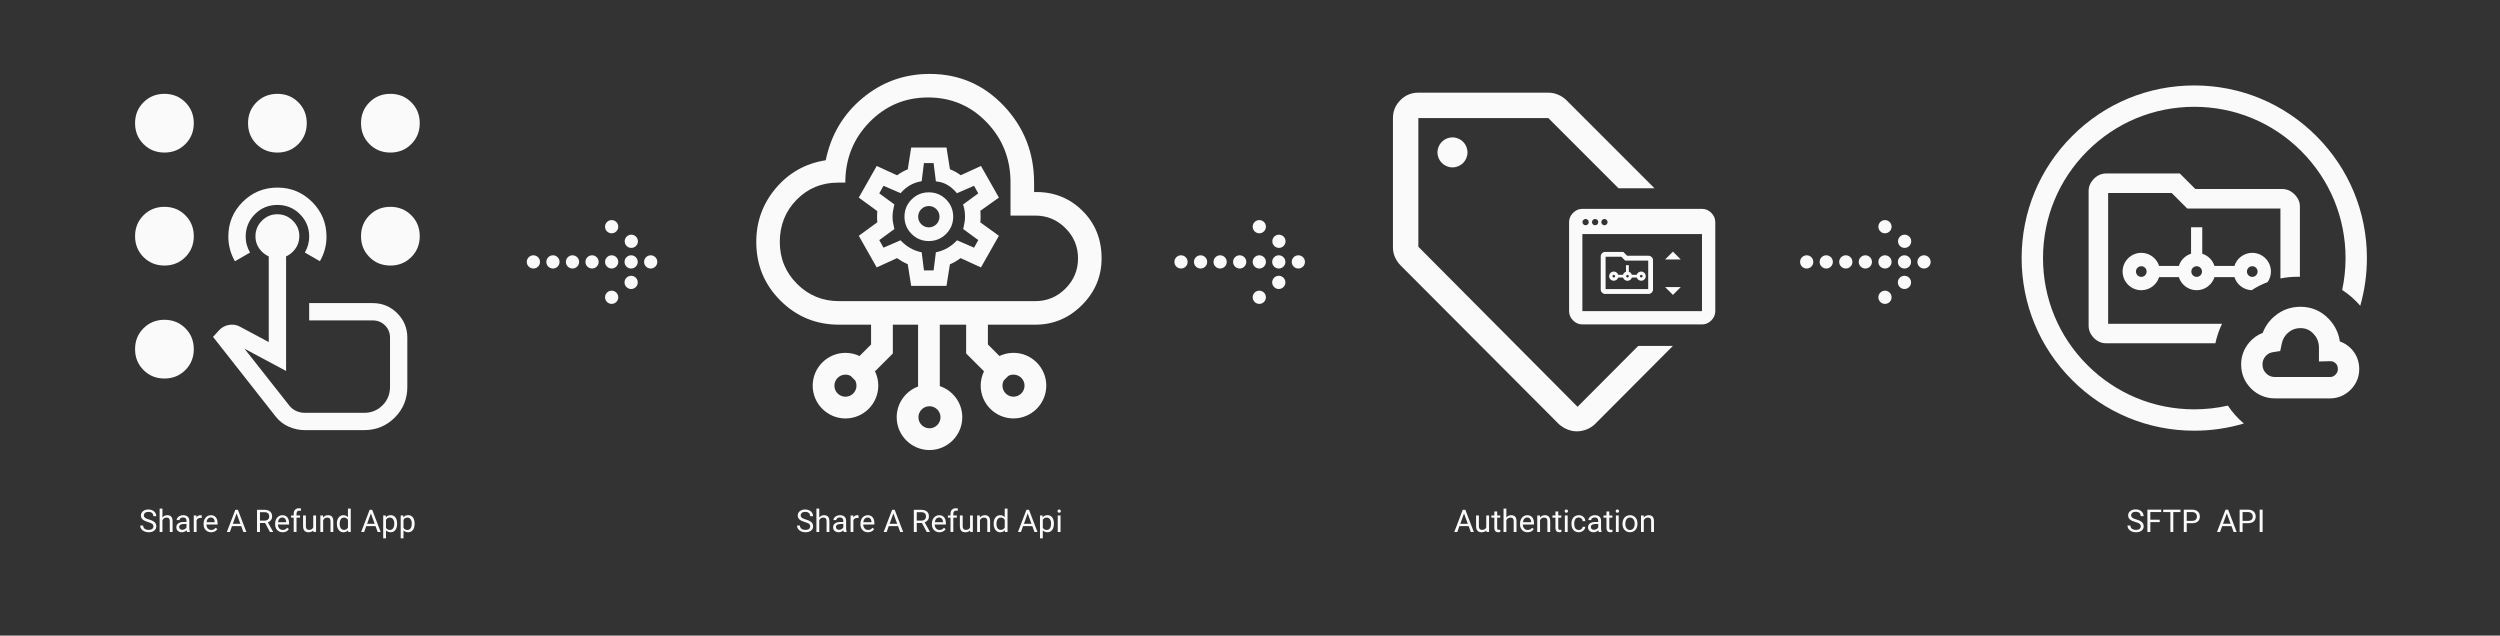 <?xml version="1.0" encoding="UTF-8"?>
<svg id="Layer_1" data-name="Layer 1" xmlns="http://www.w3.org/2000/svg" viewBox="0 0 1180 300">
  <rect x="0" y="0" width="1180" height="300" fill="#333333" stroke="none"/>
  <defs>
    <style>
      .cls-1 {
        fill: #fafafa;
      }
    </style>
  </defs>
  <g>
    <path class="cls-1" d="M466.29,153.25h22.36c8.52,0,15.87-3.09,22.04-9.26,6.17-6.17,9.26-13.52,9.26-22.04,0-9.14-3.09-16.7-9.26-22.69-6.17-5.99-13.71-8.86-22.6-8.61v-4.45c0-14.08-4.75-26.15-14.26-36.21-9.51-10.06-21.18-15.1-35.01-15.1-11.98,0-22.54,3.8-31.67,11.39-9.14,7.59-14.94,17.38-17.41,29.36-9.51,1.48-17.35,5.87-23.52,13.15-6.17,7.29-9.26,15.74-9.26,25.38,0,10.87,3.8,20.1,11.39,27.69,7.59,7.59,16.83,11.39,27.69,11.39h15.11v9.34l-5.45,5.45c-2.01-.96-4.26-1.49-6.63-1.49-8.54,0-15.48,6.95-15.48,15.48s6.95,15.48,15.48,15.48,15.48-6.95,15.48-15.48c0-2.42-.56-4.72-1.56-6.76l8.43-8.43v-13.59h11.91v29.18c-5.88,2.2-10.09,7.87-10.09,14.51,0,8.54,6.95,15.48,15.48,15.48s15.48-6.95,15.48-15.48c0-6.84-4.46-12.65-10.61-14.7v-29h12.43v13.59l8.43,8.43c-1,2.04-1.56,4.34-1.56,6.76,0,8.54,6.95,15.48,15.48,15.48s15.48-6.95,15.48-15.48-6.95-15.48-15.48-15.48c-2.37,0-4.62.54-6.63,1.49l-5.45-5.45v-9.34ZM399.05,187.25c-2.88,0-5.21-2.34-5.21-5.21s2.34-5.21,5.21-5.21c.89,0,1.74.23,2.47.62l2.12,2.12c.4.74.62,1.58.62,2.47,0,2.88-2.34,5.21-5.21,5.21ZM438.71,202.16c-2.88,0-5.21-2.34-5.21-5.21s2.34-5.21,5.21-5.21,5.21,2.34,5.21,5.21-2.34,5.21-5.21,5.21ZM376.21,133.99c-5.43-5.43-8.15-12.04-8.15-19.82s2.66-14.54,7.96-19.91c5.31-5.37,11.79-8.06,19.45-8.06h3.52c0-11.24,3.8-20.75,11.39-28.53,7.59-7.78,16.83-11.67,27.69-11.67s20.07,3.89,27.6,11.67c7.53,7.78,11.3,17.29,11.3,28.53v15.56h11.67c5.56,0,10.31,1.98,14.26,5.93,3.95,3.95,5.93,8.71,5.93,14.26s-1.98,10.31-5.93,14.26c-3.95,3.95-8.71,5.93-14.26,5.93h-92.62c-7.78,0-14.39-2.72-19.82-8.15ZM483.58,182.03c0,2.88-2.34,5.21-5.21,5.21s-5.21-2.34-5.21-5.21c0-.89.23-1.73.62-2.47l2.12-2.12c.74-.4,1.58-.62,2.47-.62,2.88,0,5.21,2.34,5.21,5.21Z"/>
    <path class="cls-1" d="M438.41,90.78c-3.17,0-5.91,1.13-8.14,3.36-2.23,2.23-3.36,4.97-3.36,8.14s1.13,5.91,3.36,8.14c2.23,2.23,4.97,3.36,8.14,3.36s5.91-1.13,8.14-3.36c2.23-2.23,3.36-4.97,3.36-8.14s-1.13-5.91-3.36-8.14c-2.23-2.23-4.97-3.36-8.14-3.36ZM438.41,107.32c-2.78,0-5.04-2.26-5.04-5.04s2.26-5.04,5.04-5.04,5.04,2.26,5.04,5.04-2.26,5.04-5.04,5.04Z"/>
    <path class="cls-1" d="M463.01,78.34l-9.57,4.38c-.72-.58-1.54-1.12-2.46-1.61-.9-.48-1.78-.9-2.61-1.24l-1.62-10.23h-16.67l-1.62,10.28c-.84.32-1.71.74-2.61,1.25-.88.5-1.69,1.03-2.42,1.57l-9.62-4.4-8.46,14.92,8.75,6.4c-.04.31-.06.63-.08.96-.03.62-.04,1.18-.04,1.66s.01,1.04.04,1.66c.01.34.04.66.08.96l-8.75,6.4,8.46,14.92,9.62-4.4c.73.54,1.54,1.07,2.42,1.57.89.51,1.76.94,2.6,1.29l1.63,10.24h16.67l1.62-10.19c.89-.33,1.79-.77,2.68-1.32.85-.52,1.64-1.05,2.35-1.59l9.61,4.4,8.47-14.93-8.76-6.33c.04-.32.07-.65.08-.99.03-.59.04-1.17.04-1.7s-.01-1.12-.04-1.74c-.02-.35-.04-.69-.08-1.03l8.76-6.25-8.47-14.93ZM454.84,97.41c.24.81.41,1.62.5,2.41.1.8.15,1.63.15,2.47s-.06,1.63-.18,2.43c-.12.82-.29,1.67-.49,2.52l-.2.85,7.13,5.23-1.99,3.58-8.03-3.48-.64.64c-1.16,1.17-2.48,2.17-3.92,3-1.42.82-2.96,1.43-4.55,1.82l-.89.21-1.06,8.52h-4.56l-1.07-8.52-.89-.21c-1.59-.39-3.12-1-4.55-1.82-1.43-.83-2.75-1.84-3.92-3l-.64-.64-8.03,3.48-1.99-3.58,7.13-5.23-.2-.85c-.2-.85-.36-1.7-.49-2.52-.12-.79-.18-1.61-.18-2.43s.06-1.63.18-2.43c.12-.82.29-1.67.49-2.52l.2-.85-7.13-5.23,1.99-3.58,8.07,3.5.64-.69c1.1-1.2,2.38-2.22,3.8-3.04,1.41-.81,2.95-1.4,4.58-1.73l.93-.19,1.07-8.55h4.56l1.08,8.62,1,.14c1.64.23,3.16.77,4.52,1.59,1.39.84,2.66,1.9,3.77,3.15l.64.72,8.08-3.51,1.99,3.58-7.17,5.26.26.89Z"/>
  </g>
  <g>
    <path class="cls-1" d="M77.61,178.66c-3.92,0-7.21-1.33-9.87-3.99-2.66-2.66-3.99-5.95-3.99-9.87s1.33-7.21,3.99-9.87c2.66-2.66,5.95-3.99,9.87-3.99s7.21,1.33,9.87,3.99c2.66,2.66,3.99,5.95,3.99,9.87s-1.33,7.21-3.99,9.87c-2.66,2.66-5.95,3.99-9.87,3.99ZM77.61,125.34c-3.92,0-7.21-1.33-9.87-3.99s-3.99-5.95-3.99-9.87,1.33-7.21,3.99-9.87c2.66-2.66,5.95-3.99,9.87-3.99s7.21,1.33,9.87,3.99c2.66,2.66,3.99,5.95,3.99,9.87s-1.33,7.21-3.99,9.87c-2.66,2.66-5.95,3.99-9.87,3.99ZM77.61,72.01c-3.92,0-7.21-1.33-9.87-3.99-2.66-2.66-3.99-5.95-3.99-9.87s1.33-7.21,3.99-9.87c2.66-2.66,5.95-3.99,9.87-3.99s7.21,1.33,9.87,3.99c2.66,2.66,3.99,5.95,3.99,9.87s-1.33,7.21-3.99,9.87c-2.66,2.66-5.95,3.99-9.87,3.99ZM130.93,72.01c-3.92,0-7.21-1.33-9.87-3.99-2.66-2.66-3.99-5.95-3.99-9.87s1.33-7.21,3.99-9.87c2.66-2.66,5.95-3.99,9.87-3.99s7.21,1.33,9.87,3.99,3.99,5.95,3.99,9.87-1.33,7.21-3.99,9.87c-2.66,2.66-5.95,3.99-9.87,3.99ZM184.26,72.01c-3.92,0-7.21-1.33-9.87-3.99-2.66-2.66-3.99-5.95-3.99-9.87s1.33-7.21,3.99-9.87c2.66-2.66,5.95-3.99,9.87-3.99s7.21,1.33,9.87,3.99,3.99,5.95,3.99,9.87-1.33,7.21-3.99,9.87-5.95,3.99-9.87,3.99ZM184.26,125.34c-3.92,0-7.21-1.33-9.87-3.99s-3.99-5.95-3.99-9.87,1.33-7.21,3.99-9.87c2.66-2.66,5.95-3.99,9.87-3.99s7.21,1.33,9.87,3.99,3.99,5.95,3.99,9.87-1.33,7.21-3.99,9.87c-2.66,2.66-5.95,3.99-9.87,3.99ZM130.96,121.83c-2.84,0-5.28-1.01-7.32-3.03-2.04-2.02-3.06-4.45-3.06-7.29s1.01-5.28,3.03-7.32c2.02-2.04,4.45-3.06,7.29-3.06s5.28,1.01,7.32,3.03c2.04,2.02,3.06,4.45,3.06,7.29s-1.01,5.28-3.03,7.32c-2.02,2.04-4.45,3.06-7.29,3.06Z"/>
    <path class="cls-1" d="M143.88,203.02c-2.63,0-5.18-.55-7.63-1.64s-4.5-2.68-6.13-4.77l-29.57-37.61,2.86-3.13c1.27-1.36,2.84-2.2,4.7-2.52,1.86-.32,3.61-.02,5.25.89l13.49,7.22v-49.74c0-1.16.39-2.13,1.18-2.91.79-.78,1.76-1.17,2.93-1.17s2.13.39,2.91,1.17c.77.78,1.16,1.76,1.16,2.91v63.37l-19.62-10.49,21.26,26.98c.91,1.09,1.99,1.91,3.24,2.45,1.25.55,2.58.82,3.98.82h27.94c3.45,0,6.36-1.18,8.72-3.54s3.54-5.27,3.54-8.72v-23.17c0-2.32-.78-4.26-2.35-5.83-1.57-1.57-3.51-2.35-5.83-2.35h-29.98v-8.18h29.93c4.56,0,8.43,1.59,11.62,4.77,3.19,3.18,4.78,7.04,4.78,11.58v23.17c0,5.72-1.98,10.56-5.93,14.51-3.95,3.95-8.79,5.93-14.51,5.93h-27.94ZM110.9,123.3c-1.01-1.7-1.78-3.54-2.32-5.52-.54-1.98-.81-4.01-.81-6.1,0-6.43,2.26-11.89,6.78-16.39,4.52-4.5,9.98-6.75,16.39-6.75s11.87,2.26,16.39,6.78c4.52,4.52,6.78,9.98,6.78,16.39,0,2.09-.27,4.11-.81,6.08-.54,1.97-1.32,3.8-2.32,5.5l-7.09-4.09c.64-1.09,1.14-2.27,1.5-3.54.36-1.27.55-2.61.55-4.02,0-4.14-1.46-7.66-4.38-10.56-2.92-2.91-6.46-4.36-10.63-4.36s-7.71,1.46-10.61,4.37c-2.91,2.92-4.36,6.46-4.36,10.62,0,1.36.18,2.68.55,3.95.36,1.27.86,2.45,1.5,3.54l-7.09,4.09Z"/>
  </g>
  <g>
    <circle class="cls-1" cx="270.22" cy="123.62" r="3.12"/>
    <path class="cls-1" d="M260.99,120.5c-1.72,0-3.12,1.4-3.12,3.12s1.4,3.12,3.12,3.12,3.12-1.4,3.12-3.12-1.4-3.12-3.12-3.12Z"/>
    <path class="cls-1" d="M251.76,120.5c-1.72,0-3.12,1.4-3.12,3.12s1.4,3.12,3.12,3.12,3.12-1.4,3.12-3.12-1.4-3.12-3.12-3.12Z"/>
    <path class="cls-1" d="M279.45,120.5c-1.72,0-3.12,1.4-3.12,3.12s1.4,3.12,3.12,3.12,3.12-1.4,3.12-3.12-1.4-3.12-3.12-3.12Z"/>
    <path class="cls-1" d="M288.7,120.5c-1.72,0-3.12,1.4-3.12,3.12s1.4,3.12,3.12,3.12,3.12-1.4,3.12-3.12-1.4-3.12-3.12-3.12Z"/>
    <path class="cls-1" d="M297.9,120.5c-1.72,0-3.12,1.4-3.12,3.12s1.4,3.12,3.12,3.12,3.12-1.4,3.12-3.12-1.4-3.12-3.12-3.12Z"/>
    <circle class="cls-1" cx="307.13" cy="123.62" r="3.12"/>
    <path class="cls-1" d="M297.98,110.77c-1.72,0-3.12,1.4-3.12,3.12s1.4,3.12,3.12,3.12,3.12-1.4,3.12-3.12-1.4-3.12-3.12-3.12Z"/>
    <path class="cls-1" d="M297.9,130.17c-1.72,0-3.12,1.4-3.12,3.12s1.4,3.12,3.12,3.12,3.12-1.4,3.12-3.12-1.4-3.12-3.12-3.12Z"/>
    <path class="cls-1" d="M288.7,103.88c-1.72,0-3.12,1.4-3.12,3.12s1.4,3.12,3.12,3.12,3.12-1.4,3.12-3.12-1.4-3.12-3.12-3.12Z"/>
    <path class="cls-1" d="M288.7,137.2c-1.72,0-3.12,1.4-3.12,3.12s1.4,3.12,3.12,3.12,3.12-1.4,3.12-3.12-1.4-3.12-3.12-3.12Z"/>
  </g>
  <g>
    <circle class="cls-1" cx="575.9" cy="123.62" r="3.12"/>
    <path class="cls-1" d="M566.67,120.5c-1.72,0-3.12,1.4-3.12,3.12s1.4,3.12,3.12,3.12,3.12-1.4,3.12-3.12-1.4-3.12-3.12-3.12Z"/>
    <path class="cls-1" d="M557.44,120.5c-1.72,0-3.12,1.4-3.12,3.12s1.4,3.12,3.12,3.12,3.12-1.4,3.12-3.12-1.4-3.12-3.12-3.12Z"/>
    <path class="cls-1" d="M585.13,120.5c-1.72,0-3.12,1.4-3.12,3.12s1.4,3.12,3.12,3.12,3.12-1.4,3.12-3.12-1.4-3.12-3.12-3.12Z"/>
    <path class="cls-1" d="M594.39,120.5c-1.72,0-3.12,1.4-3.12,3.12s1.4,3.12,3.12,3.12,3.12-1.4,3.12-3.12-1.4-3.12-3.12-3.12Z"/>
    <path class="cls-1" d="M603.59,120.5c-1.72,0-3.12,1.4-3.12,3.12s1.4,3.12,3.12,3.12,3.12-1.4,3.12-3.12-1.4-3.12-3.12-3.12Z"/>
    <circle class="cls-1" cx="612.82" cy="123.62" r="3.12"/>
    <path class="cls-1" d="M603.66,110.77c-1.72,0-3.12,1.4-3.12,3.12s1.4,3.12,3.12,3.12,3.12-1.4,3.12-3.12-1.4-3.12-3.12-3.12Z"/>
    <path class="cls-1" d="M603.59,130.17c-1.72,0-3.12,1.4-3.12,3.12s1.4,3.12,3.12,3.12,3.12-1.4,3.12-3.12-1.4-3.12-3.12-3.12Z"/>
    <path class="cls-1" d="M594.39,103.88c-1.72,0-3.12,1.4-3.12,3.12s1.4,3.12,3.12,3.12,3.12-1.4,3.12-3.12-1.4-3.12-3.12-3.12Z"/>
    <path class="cls-1" d="M594.39,137.2c-1.72,0-3.12,1.4-3.12,3.12s1.4,3.12,3.12,3.12,3.12-1.4,3.12-3.12-1.4-3.12-3.12-3.12Z"/>
  </g>
  <g>
    <circle class="cls-1" cx="871.22" cy="123.62" r="3.12"/>
    <path class="cls-1" d="M861.99,120.5c-1.72,0-3.12,1.4-3.12,3.12s1.4,3.12,3.12,3.12,3.12-1.4,3.12-3.12-1.4-3.12-3.12-3.12Z"/>
    <path class="cls-1" d="M852.76,120.5c-1.72,0-3.12,1.4-3.12,3.12s1.4,3.12,3.12,3.12,3.12-1.4,3.12-3.12-1.4-3.12-3.12-3.12Z"/>
    <path class="cls-1" d="M880.45,120.5c-1.72,0-3.12,1.4-3.12,3.12s1.4,3.12,3.12,3.12,3.12-1.4,3.12-3.12-1.4-3.12-3.12-3.12Z"/>
    <path class="cls-1" d="M889.71,120.5c-1.72,0-3.12,1.4-3.12,3.12s1.4,3.12,3.12,3.12,3.12-1.4,3.12-3.12-1.4-3.12-3.12-3.12Z"/>
    <path class="cls-1" d="M898.91,120.5c-1.72,0-3.12,1.4-3.12,3.12s1.4,3.12,3.12,3.12,3.12-1.4,3.12-3.12-1.4-3.12-3.12-3.12Z"/>
    <circle class="cls-1" cx="908.14" cy="123.62" r="3.12"/>
    <path class="cls-1" d="M898.98,110.77c-1.72,0-3.12,1.4-3.12,3.12s1.4,3.12,3.12,3.12,3.12-1.4,3.12-3.12-1.4-3.12-3.12-3.12Z"/>
    <path class="cls-1" d="M898.91,130.17c-1.72,0-3.12,1.4-3.12,3.12s1.4,3.12,3.12,3.12,3.12-1.4,3.12-3.12-1.4-3.12-3.12-3.12Z"/>
    <path class="cls-1" d="M889.71,103.88c-1.72,0-3.12,1.4-3.12,3.12s1.4,3.12,3.12,3.12,3.12-1.4,3.12-3.12-1.4-3.12-3.12-3.12Z"/>
    <path class="cls-1" d="M889.71,137.2c-1.72,0-3.12,1.4-3.12,3.12s1.4,3.12,3.12,3.12,3.12-1.4,3.12-3.12-1.4-3.12-3.12-3.12Z"/>
  </g>
  <g>
    <path class="cls-1" d="M744.59,191.99l-75.13-75.53v-60.74h61.34l33.13,33.13h16.98l-41.52-41.52c-1.11-1.1-2.41-1.97-3.92-2.62-1.51-.65-3.07-.97-4.67-.97h-61.34c-3.3,0-6.12,1.17-8.47,3.52-2.35,2.35-3.52,5.17-3.52,8.47v61.14c0,1.61.33,3.15,1,4.6.67,1.46,1.53,2.72,2.6,3.79l74.73,74.93c1.2,1.07,2.53,1.9,4,2.5,1.47.6,2.95.9,4.45.9s3-.28,4.5-.85c1.5-.57,2.85-1.42,4.05-2.55l36.79-36.91h-16.36l-28.62,28.72Z"/>
    <path class="cls-1" d="M807.73,100.46c-1.25-1.25-2.72-1.88-4.39-1.88h-56.46c-1.67,0-3.14.63-4.39,1.88-1.25,1.25-1.88,2.72-1.88,4.39v42.01c0,1.67.63,3.14,1.88,4.39s2.72,1.88,4.39,1.88h56.46c1.67,0,3.14-.63,4.39-1.88,1.25-1.25,1.88-2.72,1.88-4.39v-42.01c0-1.67-.63-3.14-1.88-4.39ZM757.3,103.36c.81,0,1.48.66,1.48,1.48s-.66,1.48-1.48,1.48-1.48-.66-1.48-1.48.66-1.48,1.48-1.48ZM752.9,103.36c.81,0,1.48.66,1.48,1.48s-.66,1.48-1.48,1.48-1.48-.66-1.48-1.48.66-1.48,1.48-1.48ZM748.41,103.36c.81,0,1.48.66,1.48,1.48s-.66,1.48-1.48,1.48-1.48-.66-1.48-1.48.66-1.48,1.48-1.48ZM803.34,146.87h-56.46v-36.38h56.46v36.38Z"/>
    <circle class="cls-1" cx="685.57" cy="71.93" r="7.08"/>
    <polygon class="cls-1" points="793.31 135.51 785.93 135.51 789.62 139.2 793.31 135.51"/>
    <polygon class="cls-1" points="789.62 118.77 785.93 122.46 793.31 122.46 789.62 118.77"/>
  </g>
  <g>
    <path class="cls-1" d="M69.9,246.42c-1.18-.34-2.05-.76-2.58-1.25-.54-.5-.81-1.11-.81-1.84,0-.82.33-1.51.99-2.05.66-.54,1.52-.81,2.57-.81.72,0,1.36.14,1.92.42s1,.66,1.31,1.15c.31.49.46,1.02.46,1.6h-1.39c0-.63-.2-1.13-.6-1.5-.4-.36-.97-.54-1.7-.54-.68,0-1.21.15-1.59.45s-.57.72-.57,1.25c0,.43.18.79.54,1.08.36.29.98.56,1.85.81.87.24,1.55.51,2.04.81s.86.64,1.09,1.03.35.86.35,1.39c0,.85-.33,1.53-.99,2.04-.66.51-1.55.77-2.65.77-.72,0-1.39-.14-2.01-.41-.62-.27-1.1-.65-1.44-1.13-.34-.48-.51-1.02-.51-1.63h1.39c0,.63.23,1.13.7,1.5.47.37,1.09.55,1.87.55.73,0,1.29-.15,1.67-.45.39-.3.58-.7.58-1.22s-.18-.91-.54-1.19c-.36-.28-1.01-.56-1.96-.83Z"/>
    <path class="cls-1" d="M76.67,244.25c.59-.72,1.36-1.08,2.3-1.08,1.64,0,2.47.93,2.49,2.78v5.14h-1.33v-5.15c0-.56-.13-.97-.38-1.24-.25-.27-.64-.4-1.18-.4-.43,0-.81.12-1.14.34-.33.23-.58.53-.76.91v5.54h-1.33v-11.04h1.33v4.2Z"/>
    <path class="cls-1" d="M88.25,251.09c-.08-.15-.14-.43-.19-.82-.62.64-1.36.96-2.21.96-.77,0-1.4-.22-1.89-.65-.49-.43-.74-.98-.74-1.65,0-.81.31-1.44.92-1.89.62-.45,1.48-.67,2.6-.67h1.29v-.61c0-.46-.14-.83-.42-1.11-.28-.28-.69-.41-1.23-.41-.48,0-.87.12-1.19.36s-.48.53-.48.87h-1.34c0-.39.14-.76.42-1.12.27-.36.65-.65,1.12-.86.47-.21.99-.32,1.55-.32.9,0,1.6.22,2.11.67.51.45.77,1.06.79,1.85v3.58c0,.71.09,1.28.27,1.7v.12h-1.39ZM86.04,250.07c.42,0,.81-.11,1.19-.32.37-.22.64-.5.81-.84v-1.6h-1.04c-1.63,0-2.44.48-2.44,1.43,0,.42.14.74.42.98.28.23.64.35,1.07.35Z"/>
    <path class="cls-1" d="M95.21,244.51c-.2-.03-.42-.05-.65-.05-.87,0-1.46.37-1.77,1.11v5.52h-1.33v-7.78h1.29l.02.9c.44-.69,1.05-1.04,1.85-1.04.26,0,.46.03.59.1v1.24Z"/>
    <path class="cls-1" d="M99.66,251.23c-1.05,0-1.91-.35-2.57-1.04-.66-.69-.99-1.62-.99-2.78v-.24c0-.77.15-1.46.44-2.07.29-.61.71-1.08,1.24-1.42.53-.34,1.1-.51,1.72-.51,1.01,0,1.8.33,2.36,1,.56.67.84,1.62.84,2.86v.55h-5.27c.02.77.24,1.39.67,1.86.43.47.97.71,1.64.71.47,0,.87-.1,1.19-.29.33-.19.61-.45.86-.76l.81.63c-.65,1-1.63,1.5-2.93,1.5ZM99.49,244.26c-.54,0-.99.2-1.35.59-.36.39-.59.94-.68,1.64h3.89v-.1c-.04-.68-.22-1.2-.55-1.57-.33-.37-.77-.56-1.32-.56Z"/>
    <path class="cls-1" d="M113.86,248.35h-4.38l-.98,2.74h-1.42l4-10.46h1.21l4,10.46h-1.42l-1-2.74ZM109.89,247.22h3.56l-1.78-4.89-1.77,4.89Z"/>
    <path class="cls-1" d="M125.16,246.86h-2.46v4.23h-1.39v-10.46h3.46c1.18,0,2.09.27,2.72.81.63.54.95,1.32.95,2.34,0,.65-.18,1.22-.53,1.7-.35.48-.84.85-1.47,1.09l2.46,4.44v.09h-1.48l-2.27-4.23ZM122.71,245.73h2.12c.68,0,1.23-.18,1.63-.53s.61-.83.61-1.43c0-.65-.19-1.14-.58-1.49-.39-.35-.94-.52-1.67-.53h-2.11v3.97Z"/>
    <path class="cls-1" d="M133.41,251.23c-1.05,0-1.91-.35-2.57-1.04-.66-.69-.99-1.62-.99-2.78v-.24c0-.77.15-1.46.44-2.07.29-.61.71-1.08,1.24-1.42.53-.34,1.1-.51,1.72-.51,1.01,0,1.8.33,2.36,1,.56.67.84,1.62.84,2.86v.55h-5.27c.02.77.24,1.39.67,1.86.43.47.97.71,1.64.71.47,0,.87-.1,1.19-.29.33-.19.61-.45.86-.76l.81.63c-.65,1-1.63,1.5-2.93,1.5ZM133.24,244.26c-.54,0-.99.2-1.35.59-.36.39-.59.94-.68,1.64h3.89v-.1c-.04-.68-.22-1.2-.55-1.57-.33-.37-.77-.56-1.32-.56Z"/>
    <path class="cls-1" d="M138.63,251.09v-6.75h-1.23v-1.03h1.23v-.8c0-.83.22-1.48.67-1.93.45-.45,1.07-.68,1.89-.68.3,0,.61.04.91.12l-.07,1.07c-.22-.04-.47-.06-.72-.06-.43,0-.77.13-1,.38-.23.25-.35.61-.35,1.08v.82h1.66v1.03h-1.66v6.75h-1.33Z"/>
    <path class="cls-1" d="M147.89,250.32c-.52.61-1.28.91-2.28.91-.83,0-1.46-.24-1.9-.72s-.65-1.19-.66-2.14v-5.06h1.33v5.02c0,1.18.48,1.77,1.44,1.77,1.02,0,1.69-.38,2.03-1.14v-5.66h1.33v7.78h-1.27l-.03-.77Z"/>
    <path class="cls-1" d="M152.46,243.31l.04.98c.6-.75,1.37-1.12,2.33-1.12,1.64,0,2.47.93,2.49,2.78v5.14h-1.33v-5.15c0-.56-.13-.97-.38-1.24-.25-.27-.64-.4-1.18-.4-.43,0-.81.12-1.14.34-.33.23-.58.53-.76.91v5.54h-1.33v-7.78h1.26Z"/>
    <path class="cls-1" d="M159,247.14c0-1.19.28-2.15.85-2.88.57-.73,1.31-1.09,2.22-1.09s1.63.31,2.16.93v-4.05h1.33v11.04h-1.22l-.06-.83c-.53.65-1.27.98-2.22.98-.9,0-1.63-.37-2.2-1.11-.57-.74-.85-1.7-.85-2.89v-.1ZM160.33,247.29c0,.88.18,1.57.55,2.07.36.5.87.75,1.51.75.84,0,1.46-.38,1.85-1.14v-3.57c-.4-.73-1.01-1.1-1.83-1.1-.65,0-1.16.25-1.52.75-.36.5-.55,1.25-.55,2.24Z"/>
    <path class="cls-1" d="M177.25,248.35h-4.38l-.98,2.74h-1.42l4-10.46h1.21l4,10.46h-1.42l-1-2.74ZM173.28,247.22h3.56l-1.78-4.89-1.77,4.89Z"/>
    <path class="cls-1" d="M187.43,247.29c0,1.18-.27,2.14-.81,2.86-.54.72-1.27,1.08-2.2,1.08s-1.69-.3-2.23-.9v3.75h-1.33v-10.77h1.21l.07.86c.54-.67,1.29-1.01,2.26-1.01s1.67.35,2.22,1.06c.55.7.82,1.68.82,2.94v.12ZM186.1,247.14c0-.88-.19-1.57-.56-2.08-.38-.51-.89-.76-1.54-.76-.81,0-1.41.36-1.81,1.07v3.71c.4.71,1,1.06,1.82,1.06.64,0,1.14-.25,1.52-.76.38-.51.56-1.26.56-2.25Z"/>
    <path class="cls-1" d="M195.69,247.29c0,1.18-.27,2.14-.81,2.86-.54.72-1.27,1.08-2.2,1.08s-1.69-.3-2.23-.9v3.75h-1.33v-10.77h1.21l.07.86c.54-.67,1.29-1.01,2.26-1.01s1.67.35,2.22,1.06c.55.7.82,1.68.82,2.94v.12ZM194.36,247.14c0-.88-.19-1.57-.56-2.08-.38-.51-.89-.76-1.54-.76-.81,0-1.41.36-1.81,1.07v3.71c.4.71,1,1.06,1.82,1.06.64,0,1.14-.25,1.52-.76.38-.51.56-1.26.56-2.25Z"/>
  </g>
  <g>
    <path class="cls-1" d="M379.91,246.42c-1.18-.34-2.05-.76-2.58-1.25-.54-.5-.81-1.11-.81-1.84,0-.82.33-1.51.99-2.05.66-.54,1.52-.81,2.57-.81.72,0,1.36.14,1.92.42s1,.66,1.31,1.15c.31.49.46,1.02.46,1.6h-1.39c0-.63-.2-1.13-.6-1.5-.4-.36-.97-.54-1.7-.54-.68,0-1.21.15-1.59.45s-.57.72-.57,1.25c0,.43.18.79.54,1.08.36.29.98.56,1.85.81.87.24,1.55.51,2.04.81s.86.64,1.09,1.03.35.86.35,1.39c0,.85-.33,1.53-.99,2.04-.66.51-1.55.77-2.65.77-.72,0-1.39-.14-2.01-.41-.62-.27-1.1-.65-1.44-1.13-.34-.48-.51-1.02-.51-1.63h1.39c0,.63.23,1.13.7,1.5.47.37,1.09.55,1.87.55.73,0,1.29-.15,1.67-.45.39-.3.58-.7.58-1.22s-.18-.91-.54-1.19c-.36-.28-1.01-.56-1.96-.83Z"/>
    <path class="cls-1" d="M386.68,244.25c.59-.72,1.36-1.08,2.3-1.08,1.64,0,2.47.93,2.49,2.78v5.14h-1.33v-5.15c0-.56-.13-.97-.38-1.24-.25-.27-.64-.4-1.18-.4-.43,0-.81.12-1.14.34-.33.23-.58.53-.76.91v5.54h-1.33v-11.04h1.33v4.2Z"/>
    <path class="cls-1" d="M398.25,251.09c-.08-.15-.14-.43-.19-.82-.62.64-1.36.96-2.21.96-.77,0-1.4-.22-1.89-.65-.49-.43-.74-.98-.74-1.65,0-.81.31-1.44.92-1.89.62-.45,1.48-.67,2.6-.67h1.29v-.61c0-.46-.14-.83-.42-1.11-.28-.28-.69-.41-1.23-.41-.48,0-.87.12-1.19.36s-.48.53-.48.87h-1.34c0-.39.14-.76.42-1.12.27-.36.65-.65,1.12-.86.47-.21.99-.32,1.55-.32.9,0,1.6.22,2.11.67.51.45.77,1.06.79,1.85v3.58c0,.71.09,1.28.27,1.7v.12h-1.39ZM396.05,250.07c.42,0,.81-.11,1.19-.32.37-.22.64-.5.81-.84v-1.6h-1.04c-1.63,0-2.44.48-2.44,1.43,0,.42.14.74.42.98.28.23.64.35,1.07.35Z"/>
    <path class="cls-1" d="M405.22,244.51c-.2-.03-.42-.05-.65-.05-.87,0-1.46.37-1.77,1.11v5.52h-1.33v-7.78h1.29l.02.9c.44-.69,1.05-1.04,1.85-1.04.26,0,.46.03.59.1v1.24Z"/>
    <path class="cls-1" d="M409.67,251.23c-1.05,0-1.91-.35-2.57-1.04-.66-.69-.99-1.62-.99-2.78v-.24c0-.77.15-1.46.44-2.07.29-.61.71-1.08,1.24-1.42.53-.34,1.1-.51,1.72-.51,1.01,0,1.8.33,2.36,1,.56.67.84,1.62.84,2.86v.55h-5.27c.02.77.24,1.39.67,1.86.43.47.97.71,1.64.71.47,0,.87-.1,1.19-.29.33-.19.61-.45.86-.76l.81.63c-.65,1-1.63,1.5-2.93,1.5ZM409.5,244.26c-.54,0-.99.2-1.35.59-.36.39-.59.94-.68,1.64h3.89v-.1c-.04-.68-.22-1.2-.55-1.57-.33-.37-.77-.56-1.32-.56Z"/>
    <path class="cls-1" d="M423.87,248.35h-4.38l-.98,2.74h-1.42l4-10.46h1.21l4,10.46h-1.42l-1-2.74ZM419.9,247.22h3.56l-1.78-4.89-1.77,4.89Z"/>
    <path class="cls-1" d="M435.17,246.86h-2.46v4.23h-1.39v-10.46h3.46c1.18,0,2.09.27,2.72.81.63.54.95,1.32.95,2.34,0,.65-.18,1.22-.53,1.7-.35.48-.84.85-1.47,1.09l2.46,4.44v.09h-1.48l-2.27-4.23ZM432.71,245.73h2.12c.68,0,1.23-.18,1.63-.53s.61-.83.61-1.43c0-.65-.19-1.14-.58-1.49-.39-.35-.94-.52-1.67-.53h-2.11v3.97Z"/>
    <path class="cls-1" d="M443.41,251.23c-1.05,0-1.91-.35-2.57-1.04-.66-.69-.99-1.62-.99-2.78v-.24c0-.77.15-1.46.44-2.07.29-.61.71-1.08,1.24-1.42.53-.34,1.1-.51,1.72-.51,1.01,0,1.8.33,2.36,1,.56.67.84,1.62.84,2.86v.55h-5.27c.02.77.24,1.39.67,1.86.43.47.97.71,1.64.71.47,0,.87-.1,1.19-.29.33-.19.61-.45.86-.76l.81.63c-.65,1-1.63,1.5-2.93,1.5ZM443.25,244.26c-.54,0-.99.2-1.35.59-.36.39-.59.94-.68,1.64h3.89v-.1c-.04-.68-.22-1.2-.55-1.57-.33-.37-.77-.56-1.32-.56Z"/>
    <path class="cls-1" d="M448.64,251.09v-6.75h-1.23v-1.03h1.23v-.8c0-.83.22-1.48.67-1.93.45-.45,1.07-.68,1.89-.68.3,0,.61.04.91.12l-.07,1.07c-.22-.04-.47-.06-.72-.06-.43,0-.77.13-1,.38-.23.25-.35.61-.35,1.08v.82h1.66v1.03h-1.66v6.75h-1.33Z"/>
    <path class="cls-1" d="M457.9,250.32c-.52.61-1.28.91-2.28.91-.83,0-1.46-.24-1.9-.72s-.65-1.19-.66-2.14v-5.06h1.33v5.02c0,1.18.48,1.77,1.44,1.77,1.02,0,1.69-.38,2.03-1.14v-5.66h1.33v7.78h-1.27l-.03-.77Z"/>
    <path class="cls-1" d="M462.47,243.31l.04.98c.6-.75,1.37-1.12,2.33-1.12,1.64,0,2.47.93,2.49,2.78v5.14h-1.33v-5.15c0-.56-.13-.97-.38-1.24-.25-.27-.64-.4-1.18-.4-.43,0-.81.12-1.14.34-.33.23-.58.53-.76.91v5.54h-1.33v-7.78h1.26Z"/>
    <path class="cls-1" d="M469,247.14c0-1.19.28-2.15.85-2.88.57-.73,1.31-1.09,2.22-1.09s1.63.31,2.16.93v-4.05h1.33v11.04h-1.22l-.06-.83c-.53.65-1.27.98-2.22.98-.9,0-1.63-.37-2.2-1.11-.57-.74-.85-1.7-.85-2.89v-.1ZM470.33,247.29c0,.88.18,1.57.55,2.07.36.5.87.75,1.51.75.84,0,1.46-.38,1.85-1.14v-3.57c-.4-.73-1.01-1.1-1.83-1.1-.65,0-1.16.25-1.52.75-.36.5-.55,1.25-.55,2.24Z"/>
    <path class="cls-1" d="M487.26,248.35h-4.38l-.98,2.74h-1.42l4-10.46h1.21l4,10.46h-1.42l-1-2.74ZM483.29,247.22h3.56l-1.78-4.89-1.77,4.89Z"/>
    <path class="cls-1" d="M497.44,247.29c0,1.18-.27,2.14-.81,2.86-.54.72-1.27,1.08-2.2,1.08s-1.69-.3-2.23-.9v3.75h-1.33v-10.77h1.21l.07.86c.54-.67,1.29-1.01,2.26-1.01s1.67.35,2.22,1.06c.55.7.82,1.68.82,2.94v.12ZM496.11,247.14c0-.88-.19-1.57-.56-2.08-.38-.51-.89-.76-1.54-.76-.81,0-1.41.36-1.81,1.07v3.71c.4.71,1,1.06,1.82,1.06.64,0,1.14-.25,1.52-.76.38-.51.56-1.26.56-2.25Z"/>
    <path class="cls-1" d="M499.14,241.25c0-.22.07-.4.2-.55s.33-.22.59-.22.46.07.59.22.2.33.2.55-.07.4-.2.54c-.13.14-.33.22-.59.22s-.45-.07-.59-.22c-.13-.14-.2-.32-.2-.54ZM500.58,251.09h-1.33v-7.78h1.33v7.78Z"/>
  </g>
  <g>
    <path class="cls-1" d="M693.21,248.35h-4.38l-.98,2.74h-1.42l4-10.46h1.21l4,10.46h-1.42l-1-2.74ZM689.24,247.22h3.56l-1.78-4.89-1.77,4.89Z"/>
    <path class="cls-1" d="M701.55,250.32c-.52.61-1.28.91-2.28.91-.83,0-1.46-.24-1.9-.72s-.65-1.19-.66-2.14v-5.06h1.33v5.02c0,1.18.48,1.77,1.44,1.77,1.02,0,1.69-.38,2.03-1.14v-5.66h1.33v7.78h-1.27l-.03-.77Z"/>
    <path class="cls-1" d="M706.66,241.43v1.88h1.45v1.03h-1.45v4.83c0,.31.06.55.19.7.13.16.35.23.66.23.15,0,.36-.03.63-.09v1.07c-.35.1-.69.14-1.02.14-.59,0-1.04-.18-1.34-.54-.3-.36-.45-.87-.45-1.53v-4.82h-1.42v-1.03h1.42v-1.88h1.33Z"/>
    <path class="cls-1" d="M711,244.25c.59-.72,1.36-1.08,2.3-1.08,1.64,0,2.47.93,2.49,2.78v5.14h-1.33v-5.15c0-.56-.13-.97-.38-1.24-.25-.27-.64-.4-1.18-.4-.43,0-.81.12-1.14.34-.33.23-.58.53-.76.91v5.54h-1.33v-11.04h1.33v4.2Z"/>
    <path class="cls-1" d="M721,251.23c-1.05,0-1.91-.35-2.57-1.04-.66-.69-.99-1.62-.99-2.78v-.24c0-.77.15-1.46.44-2.07.29-.61.71-1.08,1.24-1.42.53-.34,1.1-.51,1.72-.51,1.01,0,1.8.33,2.36,1,.56.67.84,1.62.84,2.86v.55h-5.27c.02.77.24,1.39.67,1.86.43.47.97.71,1.64.71.47,0,.87-.1,1.19-.29.33-.19.61-.45.86-.76l.81.63c-.65,1-1.63,1.5-2.93,1.5ZM720.84,244.26c-.54,0-.99.2-1.35.59-.36.39-.59.94-.68,1.64h3.89v-.1c-.04-.68-.22-1.2-.55-1.57-.33-.37-.77-.56-1.32-.56Z"/>
    <path class="cls-1" d="M726.83,243.31l.04.98c.6-.75,1.37-1.12,2.33-1.12,1.64,0,2.47.93,2.49,2.78v5.14h-1.33v-5.15c0-.56-.13-.97-.38-1.24-.25-.27-.64-.4-1.18-.4-.43,0-.81.12-1.14.34-.33.23-.58.53-.76.91v5.54h-1.33v-7.78h1.26Z"/>
    <path class="cls-1" d="M735.5,241.43v1.88h1.45v1.03h-1.45v4.83c0,.31.06.55.19.7.13.16.35.23.66.23.15,0,.36-.03.63-.09v1.07c-.35.1-.69.14-1.02.14-.59,0-1.04-.18-1.34-.54-.3-.36-.45-.87-.45-1.53v-4.82h-1.42v-1.03h1.42v-1.88h1.33Z"/>
    <path class="cls-1" d="M738.51,241.25c0-.22.07-.4.2-.55s.33-.22.59-.22.46.07.59.22.2.33.2.55-.07.4-.2.54c-.13.14-.33.22-.59.22s-.45-.07-.59-.22c-.13-.14-.2-.32-.2-.54ZM739.94,251.09h-1.33v-7.78h1.33v7.78Z"/>
    <path class="cls-1" d="M745.19,250.15c.48,0,.89-.14,1.24-.43s.55-.65.59-1.08h1.26c-.02.45-.18.87-.46,1.27-.28.4-.66.72-1.13.96s-.97.36-1.5.36c-1.06,0-1.9-.35-2.53-1.06-.62-.71-.94-1.67-.94-2.9v-.22c0-.76.14-1.43.42-2.02.28-.59.68-1.05,1.2-1.37s1.14-.49,1.84-.49c.87,0,1.6.26,2.17.78.58.52.89,1.2.92,2.03h-1.26c-.04-.5-.23-.92-.57-1.24-.34-.32-.77-.49-1.27-.49-.67,0-1.2.24-1.57.73-.37.49-.56,1.19-.56,2.11v.25c0,.9.18,1.59.55,2.07.37.48.89.73,1.58.73Z"/>
    <path class="cls-1" d="M754.58,251.09c-.08-.15-.14-.43-.19-.82-.62.64-1.36.96-2.21.96-.77,0-1.4-.22-1.89-.65-.49-.43-.74-.98-.74-1.65,0-.81.31-1.44.92-1.89.62-.45,1.48-.67,2.6-.67h1.29v-.61c0-.46-.14-.83-.42-1.11-.28-.28-.69-.41-1.23-.41-.48,0-.87.12-1.19.36s-.48.53-.48.87h-1.34c0-.39.14-.76.42-1.12.27-.36.65-.65,1.12-.86.47-.21.99-.32,1.55-.32.9,0,1.6.22,2.11.67.51.45.77,1.06.79,1.85v3.58c0,.71.09,1.28.27,1.7v.12h-1.39ZM752.37,250.07c.42,0,.81-.11,1.19-.32.37-.22.64-.5.81-.84v-1.6h-1.04c-1.63,0-2.44.48-2.44,1.43,0,.42.14.74.42.98.28.23.64.35,1.07.35Z"/>
    <path class="cls-1" d="M759.59,241.43v1.88h1.45v1.03h-1.45v4.83c0,.31.06.55.19.7.13.16.35.23.66.23.15,0,.36-.03.63-.09v1.07c-.35.1-.69.14-1.02.14-.59,0-1.04-.18-1.34-.54-.3-.36-.45-.87-.45-1.53v-4.82h-1.42v-1.03h1.42v-1.88h1.33Z"/>
    <path class="cls-1" d="M762.6,241.25c0-.22.07-.4.2-.55s.33-.22.59-.22.46.07.59.22.2.33.2.55-.07.4-.2.54c-.13.14-.33.22-.59.22s-.45-.07-.59-.22c-.13-.14-.2-.32-.2-.54ZM764.03,251.09h-1.33v-7.78h1.33v7.78Z"/>
    <path class="cls-1" d="M765.81,247.13c0-.76.15-1.45.45-2.06s.72-1.08,1.25-1.41c.53-.33,1.14-.5,1.83-.5,1.06,0,1.92.37,2.57,1.1s.98,1.71.98,2.92v.09c0,.76-.14,1.44-.44,2.04-.29.6-.7,1.07-1.24,1.41-.54.33-1.16.5-1.86.5-1.05,0-1.91-.37-2.56-1.1s-.98-1.7-.98-2.91v-.09ZM767.15,247.29c0,.86.2,1.55.6,2.08.4.52.93.78,1.61.78s1.21-.26,1.61-.79c.4-.53.6-1.27.6-2.22,0-.85-.2-1.54-.61-2.07s-.94-.79-1.61-.79-1.19.26-1.59.78c-.4.52-.6,1.27-.6,2.24Z"/>
    <path class="cls-1" d="M775.81,243.31l.04.98c.6-.75,1.37-1.12,2.33-1.12,1.64,0,2.47.93,2.49,2.78v5.14h-1.33v-5.15c0-.56-.13-.97-.38-1.24-.25-.27-.64-.4-1.18-.4-.43,0-.81.12-1.14.34-.33.23-.58.53-.76.91v5.54h-1.33v-7.78h1.26Z"/>
  </g>
  <g>
    <path class="cls-1" d="M1007.89,246.4c-1.19-.34-2.06-.76-2.6-1.26-.54-.5-.81-1.12-.81-1.85,0-.83.33-1.52,1-2.06.66-.54,1.53-.81,2.59-.81.72,0,1.37.14,1.94.42.57.28,1.01.67,1.32,1.16.31.49.47,1.03.47,1.61h-1.4c0-.64-.2-1.14-.61-1.51-.41-.37-.98-.55-1.71-.55-.69,0-1.22.15-1.6.45-.38.3-.58.72-.58,1.26,0,.43.18.79.55,1.09s.98.57,1.86.82,1.56.52,2.05.81c.5.3.86.64,1.1,1.04.24.4.36.86.36,1.4,0,.85-.33,1.54-1,2.05s-1.56.77-2.67.77c-.72,0-1.4-.14-2.03-.42s-1.11-.66-1.45-1.14-.51-1.03-.51-1.64h1.4c0,.64.24,1.14.71,1.51.47.37,1.1.55,1.89.55.73,0,1.29-.15,1.69-.45s.59-.71.59-1.22-.18-.92-.54-1.2c-.36-.28-1.02-.56-1.97-.84Z"/>
    <path class="cls-1" d="M1019.38,246.44h-4.42v4.65h-1.39v-10.54h6.53v1.14h-5.14v3.61h4.42v1.14Z"/>
    <path class="cls-1" d="M1029.19,241.7h-3.39v9.4h-1.38v-9.4h-3.38v-1.14h8.15v1.14Z"/>
    <path class="cls-1" d="M1032.14,246.97v4.12h-1.39v-10.54h3.89c1.15,0,2.06.29,2.71.88.65.59.98,1.37.98,2.34,0,1.02-.32,1.81-.96,2.36-.64.55-1.55.83-2.75.83h-2.48ZM1032.14,245.84h2.5c.74,0,1.31-.18,1.71-.53.4-.35.59-.86.59-1.52,0-.63-.2-1.13-.59-1.51s-.94-.57-1.63-.59h-2.58v4.14Z"/>
    <path class="cls-1" d="M1053.26,248.34h-4.41l-.99,2.76h-1.43l4.02-10.54h1.22l4.03,10.54h-1.43l-1.01-2.76ZM1049.26,247.2h3.58l-1.79-4.93-1.79,4.93Z"/>
    <path class="cls-1" d="M1058.5,246.97v4.12h-1.39v-10.54h3.89c1.15,0,2.06.29,2.71.88.65.59.98,1.37.98,2.34,0,1.02-.32,1.81-.96,2.36-.64.55-1.55.83-2.75.83h-2.48ZM1058.5,245.84h2.5c.74,0,1.31-.18,1.71-.53.4-.35.59-.86.59-1.52,0-.63-.2-1.13-.59-1.51s-.94-.57-1.63-.59h-2.58v4.14Z"/>
    <path class="cls-1" d="M1067.95,251.1h-1.39v-10.54h1.39v10.54Z"/>
  </g>
  <g>
    <path class="cls-1" d="M1104.41,161.16h0c-.58-3.99-2.3-7.53-5.15-10.55-3.64-3.85-8.17-5.81-13.47-5.81-4.55,0-8.62,1.46-12.09,4.36-2.62,2.18-4.53,4.85-5.7,7.97-2.47.93-4.61,2.45-6.39,4.55-2.51,2.97-3.79,6.46-3.79,10.37,0,4.35,1.61,8.27,4.67,11.32,3.05,3.05,6.97,4.67,11.32,4.67h25.94c3.71,0,7.07-1.41,9.74-4.07,2.66-2.66,4.07-6.03,4.07-9.74,0-3.9-1.43-7.35-4.13-9.97-1.47-1.42-3.16-2.47-5.01-3.1ZM1102.36,176.83h0c-.78.79-1.56,1.12-2.61,1.12h-25.94c-1.71,0-3.01-.53-4.19-1.72s-1.72-2.48-1.72-4.19c0-1.5.44-2.72,1.4-3.85.94-1.11,2.06-1.74,3.52-1.96l3.45-.54.71-3.42c.46-2.22,1.49-3.98,3.16-5.37,1.67-1.38,3.46-2.03,5.65-2.03,2.48,0,4.43.84,6.14,2.65,1.79,1.89,2.62,4.01,2.62,6.68v6.42l5.18-.14c1.14-.03,1.93.26,2.68.99.75.72,1.06,1.54,1.06,2.74,0,1.05-.33,1.83-1.12,2.61Z"/>
    <path class="cls-1" d="M1093.3,64.2h0c-15.39-15.39-35.85-23.87-57.61-23.87s-42.22,8.47-57.61,23.87c-15.39,15.39-23.87,35.85-23.87,57.61s8.47,42.22,23.87,57.61c15.39,15.39,35.85,23.87,57.61,23.87,8.04,0,15.91-1.16,23.41-3.4-2.9-2.43-5.44-5.27-7.54-8.44-5.15,1.16-10.46,1.76-15.86,1.76-19.07,0-37-7.43-50.49-20.91-13.49-13.49-20.91-31.42-20.91-50.49s7.43-37,20.91-50.49c13.49-13.49,31.42-20.91,50.49-20.91s37,7.43,50.49,20.91c13.48,13.48,20.91,31.42,20.91,50.49,0,5.12-.54,10.16-1.59,15.06,3.19,2.06,6.06,4.57,8.53,7.45,2.06-7.23,3.14-14.78,3.14-22.5,0-21.76-8.47-42.22-23.87-57.61Z"/>
    <path class="cls-1" d="M1062.78,136.97h0c2.36-1.53,4.89-2.82,7.56-3.83.97-1.42,1.54-3.13,1.54-4.98,0-4.86-3.96-8.82-8.82-8.82-3.94,0-7.29,2.6-8.41,6.18h-9.42c-.86-2.74-3.03-4.91-5.77-5.77v-12.47h-5.28v12.47c-2.74.86-4.91,3.03-5.77,5.77h-9.31c-1.12-3.57-4.47-6.18-8.41-6.18-4.86,0-8.82,3.96-8.82,8.82s3.96,8.82,8.82,8.82c3.94,0,7.29-2.6,8.41-6.18h9.31c1.12,3.57,4.47,6.18,8.41,6.18s7.29-2.6,8.41-6.18h9.42c1.1,3.49,4.31,6.04,8.12,6.16ZM1063.07,125.65c1.39,0,2.52,1.13,2.52,2.52s-1.13,2.52-2.52,2.52-2.52-1.13-2.52-2.52,1.13-2.52,2.52-2.52ZM1010.69,130.69c-1.39,0-2.52-1.13-2.52-2.52s1.13-2.52,2.52-2.52,2.52,1.13,2.52,2.52-1.13,2.52-2.52,2.52ZM1036.83,130.69c-1.39,0-2.52-1.13-2.52-2.52s1.13-2.52,2.52-2.52,2.52,1.13,2.52,2.52-1.13,2.52-2.52,2.52Z"/>
    <path class="cls-1" d="M1084.21,130.63c.45,0,.89,0,1.34.03v-33.18c0-2.12-.85-4.05-2.53-5.73-1.68-1.68-3.61-2.53-5.73-2.53h-41.08l-7.34-7.34h-34.76c-2.21,0-4.16.86-5.81,2.54-1.64,1.68-2.47,3.61-2.47,5.73v63.61c0,2.12.83,4.04,2.47,5.73,1.64,1.69,3.6,2.54,5.81,2.54h51.56c.66-3.23,1.73-6.32,3.13-9.2h-53.76v-61.74h30l7.34,7.34h43.98v33c2.54-.52,5.17-.79,7.86-.79Z"/>
  </g>
  <g>
    <path class="cls-1" d="M766.09,129.7h-2.3c-.28-.88-1.11-1.53-2.08-1.53-1.2,0-2.18.98-2.18,2.18,0,.05,0,.1,0,.15,0,.01,0,.02,0,.04,0,.05,0,.1.02.15,0,0,0,0,0,0,0,.05.02.09.03.14,0,.01,0,.02,0,.03.01.05.02.1.04.14,0,0,0,0,0,0,.01.05.03.09.05.13,0,0,0,.02,0,.02.02.05.04.09.06.14,0,0,0,0,0,0,.02.04.05.09.07.13,0,0,0,0,0,.01.38.65,1.08,1.08,1.88,1.08.5,0,.96-.17,1.33-.45,0,0,0,0,0,0,.04-.03.08-.07.12-.1,0,0,0,0,.01-.01.04-.03.07-.07.11-.1,0,0,.01-.02.02-.02.03-.03.06-.07.09-.1,0-.01.02-.02.03-.04.02-.03.05-.06.07-.09.01-.02.02-.04.04-.05.02-.03.04-.06.06-.09.01-.02.03-.05.04-.07.01-.02.03-.05.04-.07.02-.03.03-.07.05-.1,0-.02.02-.04.02-.05.02-.05.04-.11.06-.16h2.3c.28.88,1.11,1.53,2.08,1.53,0,0,0,0,.01,0,0,0,0,0,.01,0,.97,0,1.8-.64,2.08-1.53h2.3c.02.05.04.11.06.16,0,.02.02.04.02.05.01.03.03.07.05.1.01.02.03.05.04.07.01.02.03.05.04.07.02.03.04.06.06.09.01.02.02.04.04.05.02.03.05.06.07.09,0,.01.02.02.03.04.03.03.06.07.09.1,0,0,.01.02.02.02.03.04.07.07.11.1,0,0,0,0,.01.01.04.04.08.07.12.1,0,0,0,0,0,0,.37.28.83.45,1.33.45.8,0,1.5-.43,1.88-1.08,0,0,0,0,0-.01.02-.04.05-.09.07-.13,0,0,0,0,0,0,.02-.04.04-.09.06-.14,0,0,0-.02,0-.02.02-.04.03-.09.05-.13,0,0,0,0,0,0,.01-.05.03-.09.04-.14,0-.01,0-.02,0-.03.01-.05.02-.09.03-.14,0,0,0,0,0,0,0-.05.01-.1.02-.15,0-.01,0-.02,0-.04,0-.05,0-.1,0-.15,0-1.2-.98-2.18-2.18-2.18-.98,0-1.8.64-2.08,1.53h-2.3c-.21-.68-.75-1.21-1.43-1.43v-3.09h-1.34v3.09c-.68.21-1.21.75-1.43,1.43ZM761.71,130.98c-.34,0-.62-.28-.62-.62,0-.34.28-.62.62-.62s.62.28.62.62c0,.34-.28.62-.62.62ZM774.67,129.73c.34,0,.62.28.62.62,0,.34-.28.62-.62.62s-.62-.28-.62-.62c0-.34.28-.62.62-.62ZM768.19,130.98c-.34,0-.61-.28-.61-.62s.27-.61.61-.62c.34,0,.61.28.61.62s-.27.61-.61.62Z"/>
    <path class="cls-1" d="M779.6,121.35c-.42-.42-.89-.63-1.42-.63h-10.16l-1.82-1.82h-8.6c-.55,0-1.03.21-1.44.63-.41.42-.61.89-.61,1.42v15.73c0,.52.2,1,.61,1.42.41.42.89.63,1.44.63h20.57c.55,0,1.03-.21,1.44-.63.41-.42.61-.89.61-1.42v-13.92c0-.52-.21-1-.63-1.42ZM777.95,127.5h0v8.95h-20.11v-15.27h7.42l1.82,1.82h10.88v4.5Z"/>
  </g>
</svg>